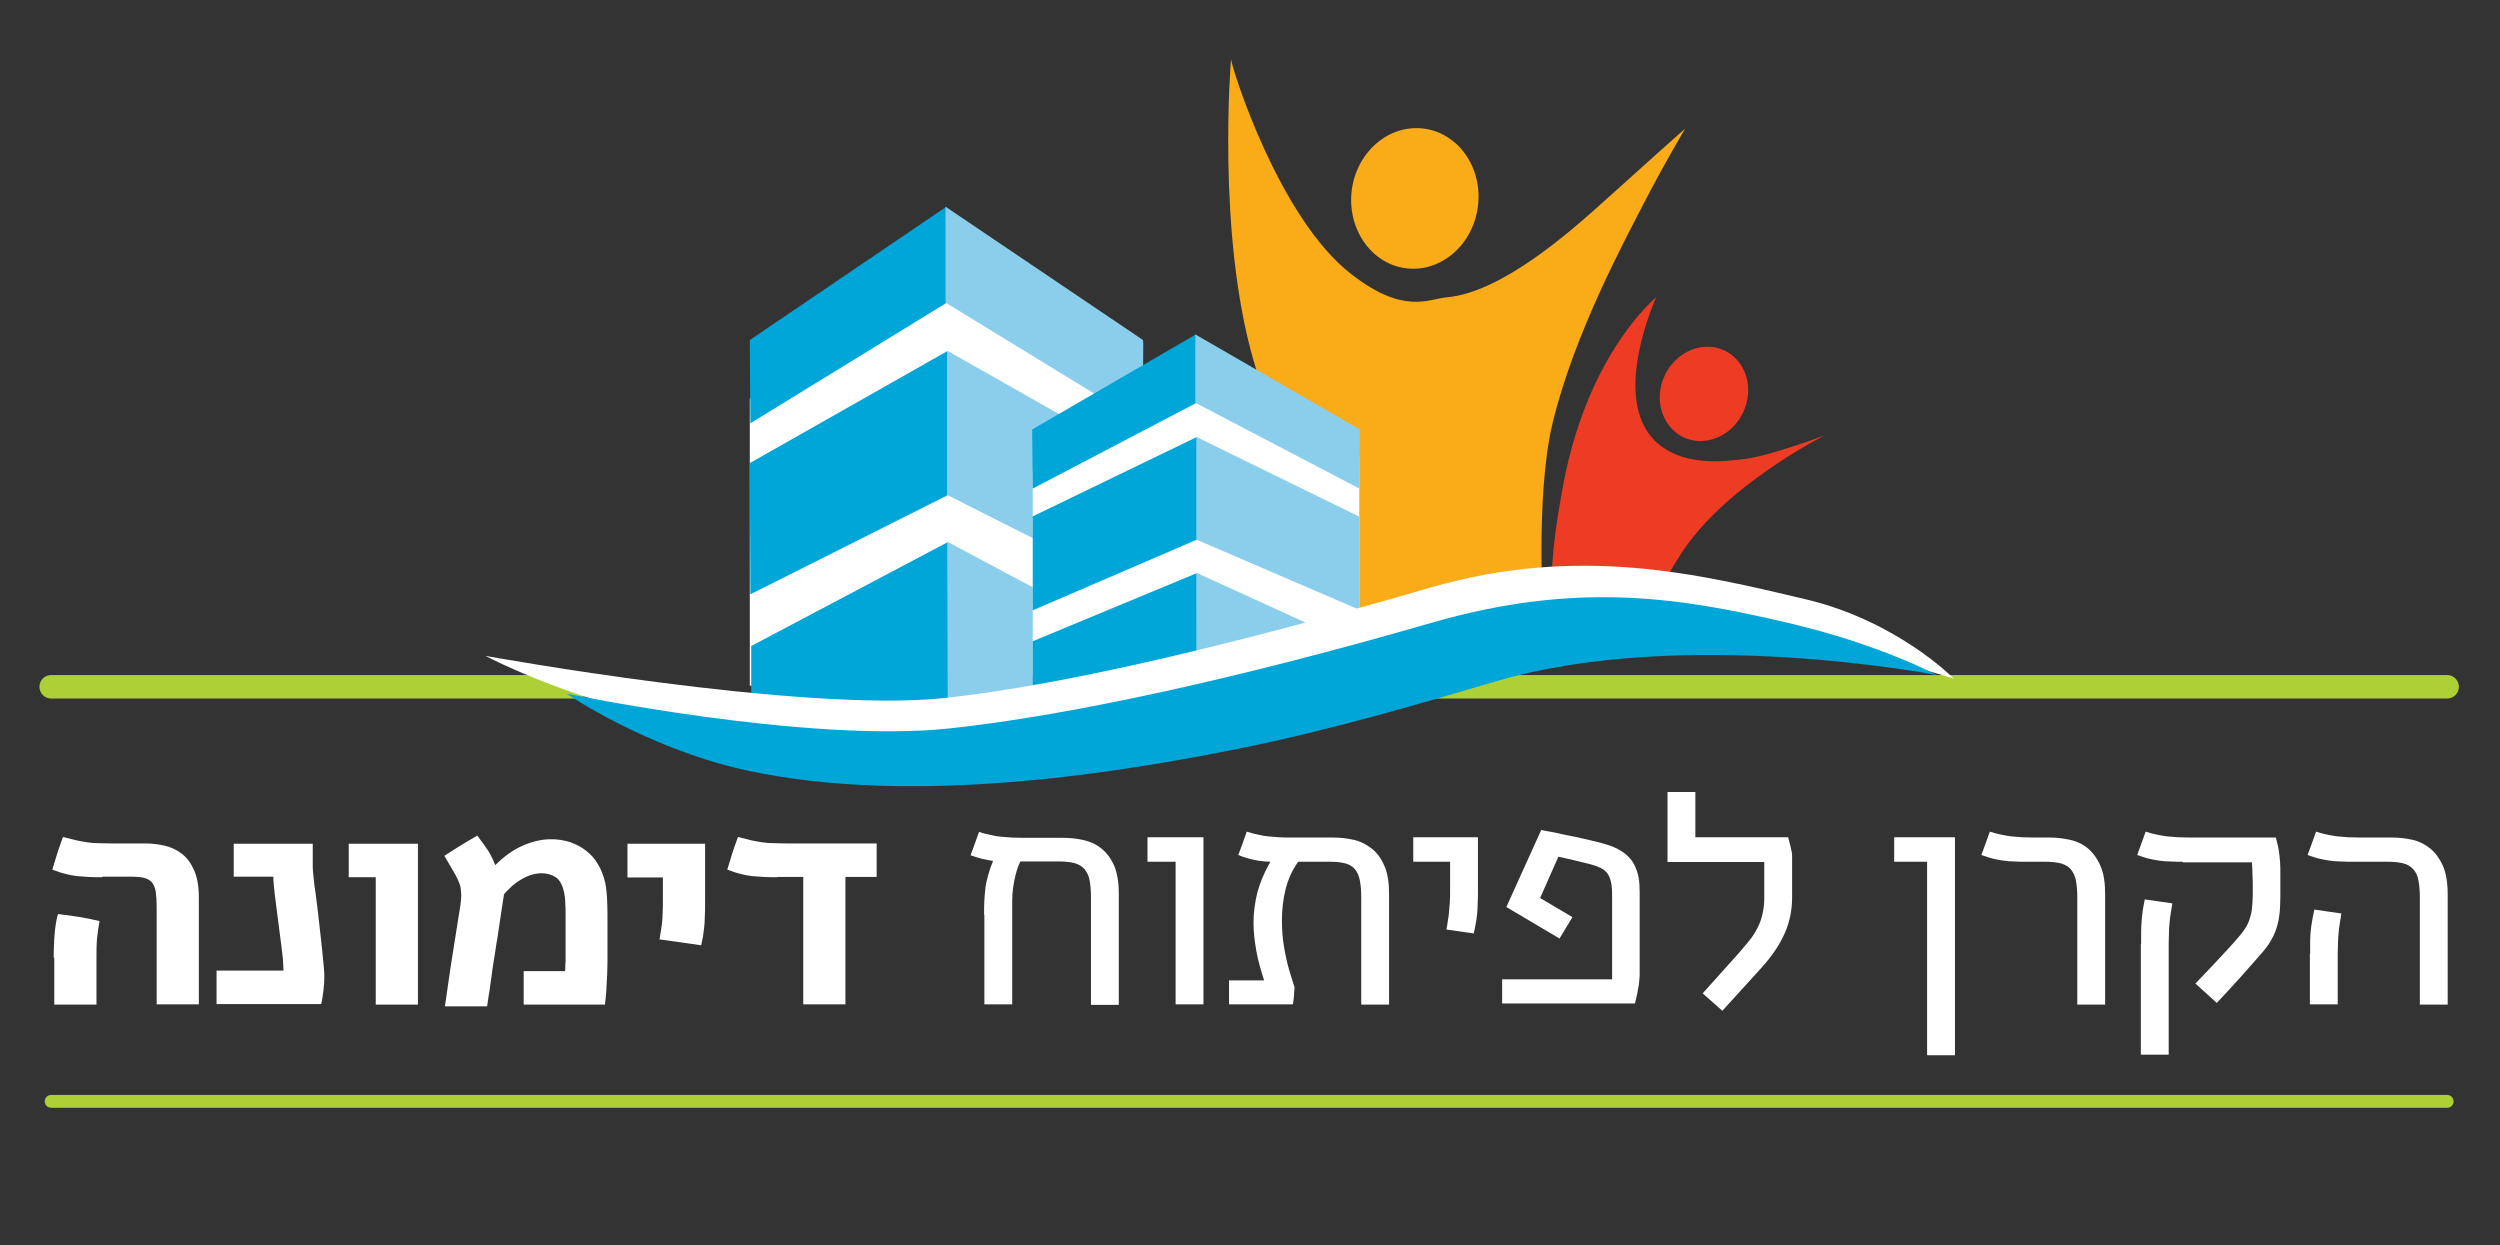 <?xml version="1.0" encoding="utf-8"?>
<!-- Generator: Adobe Illustrator 22.1.0, SVG Export Plug-In . SVG Version: 6.00 Build 0)  -->
<svg version="1.1" id="Layer_1" xmlns="http://www.w3.org/2000/svg" xmlns:xlink="http://www.w3.org/1999/xlink" x="0px" y="0px"
	 viewBox="0 0 888.9 442.8" style="enable-background:new 0 0 888.9 442.8;" xml:space="preserve">
<rect x="0" y="0" width="888.9" height="442.8" fill="#333333" stroke="none"/>
<style type="text/css">
	.st0{fill:#FAAB18;}
	.st1{fill:#EE3B24;}
	.st2{fill:#FFFFFF;}
	.st3{fill:#00A6D7;}
	.st4{fill:#8ACEEC;}
	.st5{fill:none;stroke:#ADD036;stroke-width:8.344;stroke-linecap:round;stroke-linejoin:round;}
	.st6{fill:none;stroke:#ADD036;stroke-width:4.583;stroke-linecap:round;stroke-linejoin:round;}
</style>
<path class="st0" d="M500,95.4c12.4,1.5,23.8-8.4,25.5-22.1c1.7-13.7-7-26.1-19.4-27.6c-12.4-1.5-23.8,8.4-25.5,22.1
	C479,81.6,487.7,93.9,500,95.4"/>
<g>
	<path class="st1" d="M588.9,105.7c0,0-16.4,35.5-0.4,51.1c9.3,9,23.7,7.5,32.5,6.3c8.8-1.2,27.8-8.3,27.8-8.3s-35.1,17.5-50.9,41.8
		c-16.1,24.7-12.5,35.8-12.5,35.8L552,208c0,0-1.5-7.6,4-36.6C565,124.9,588.9,105.7,588.9,105.7"/>
	<path class="st1" d="M598.4,155.4c7.6,3.7,17.2-0.1,21.3-8.6c4.1-8.5,1.3-18.3-6.4-22.1c-7.6-3.7-17.2,0.1-21.3,8.6
		C587.9,141.7,590.8,151.6,598.4,155.4"/>
	<path class="st0" d="M437.7,21c0.3,3.3,17,56.6,42.8,76.5c18.7,14.5,27.2,8.8,34,8.2c19.3-1.7,43.5-23,55.9-34.2
		c14.7-13.3,28.8-25.8,28.8-25.8s-7,11.7-13.9,25c-7.3,14.2-25.6,47.8-33.3,79.9c-6.3,26.3-3.1,71.8-3.1,71.8s-44,22.8-59.8,15.3
		c-15.7-7.5-9.7-38.9-9.7-38.9s-19.7-22.7-33.6-70.3C432.5,82.9,437.7,21,437.7,21"/>
	<polygon class="st2" points="266.6,141.7 266.6,243.8 406.2,242.5 406.2,135.5 339.3,95.7 	"/>
	<path class="st3" d="M266.6,165.6c0,1.6,0.2,45.7,0.2,45.7l70.1-35.2v-51.3l-70.2,39.8"/>
	<polygon class="st3" points="337.1,192.7 267.1,229.7 267.1,258.3 337.8,258.3 	"/>
	<path class="st4" d="M407,165.6c0,1.6-0.2,45.7-0.2,45.7L336.8,176v-51.3l70.2,39.8"/>
	<polygon class="st4" points="336.8,192.6 406.3,229.7 406.3,258.3 337,258.3 	"/>
	<path class="st3" d="M266.6,122c0,1.6,0.2,28.5,0.2,28.5l69.7-42.8V73.5l-69.9,47.4"/>
	<path class="st4" d="M406.5,122c0,1.6-0.2,28.5-0.2,28.5l-70.1-42.9V73.5l70.2,47.4"/>
	<polygon class="st2" points="367.2,167.5 367.2,240.1 483.3,239.3 483.3,162.5 427.8,134.7 	"/>
	<path class="st3" d="M367.2,183.9c0,1.1,0,33.1,0,33.1l58.3-25.1v-36.5L367,183.7"/>
	<polygon class="st3" points="425.5,203.8 367.2,228 367.2,250.6 425.5,243.3 	"/>
	<polyline class="st4" points="483.3,184.2 483.3,216.8 425.5,191.9 425.5,155.4 483.3,183.7 	"/>
	<polygon class="st4" points="425.5,203.7 483.3,230.1 478.6,246.3 425.6,250.5 	"/>
	<path class="st3" d="M367,153.4c0,1.2,0.2,20.3,0.2,20.3l58.3-30.5l-0.3-24.3L367,152.7"/>
	<path class="st4" d="M483.5,153.4c0,1.2-0.2,20.3-0.2,20.3L425,143.2v-24.3l58.5,33.8"/>
	<path class="st5" d="M18.2,244.2h186.9 M466.7,244.2h403.4"/>
	<line class="st6" x1="18.2" y1="391.6" x2="870.1" y2="391.6"/>
	<path class="st2" d="M172.6,233.2c0,0,112.2,20.4,163.2,15c43.8-4.7,106.6-20,172.9-39.3c52.8-15.3,95.8-4.7,133,4.1
		c32.9,7.7,53,28.3,53,28.3S598.6,210,532,229.6c-25.8,7.6-58.8,17.4-91.6,24c-39,7.8-121.3,17.7-182.6,6.8
		C206,251.2,172.6,233.2,172.6,233.2"/>
	<path class="st3" d="M201.4,246.6c0,0,85.1,17.8,136.2,12.4c43.8-4.7,104.8-18.3,171.2-37.5c52.7-15.3,89.9-8.7,127.1,0
		c32.8,7.7,52.7,18.5,52.7,18.5s-89.9-17.4-156.5,2.2c-25.8,7.6-58.8,17.4-91.7,24c-39,7.8-114.6,21-175.5,7.6
		C229.7,266,201.4,246.6,201.4,246.6"/>
	<g>
		<path class="st2" d="M36.4,311.9c-1.9,0-3.5,0-5-0.1c-1.4-0.1-2.8-0.2-4.1-0.3c-1.3-0.2-2.7-0.4-4-0.8c-1.4-0.3-2.9-0.8-4.7-1.5
			c0.6-2,1.2-3.9,1.8-5.9c0.6-1.9,1.3-3.8,2-5.7c1.9,0.5,3.5,0.9,4.8,1.2c1.3,0.3,2.6,0.5,3.9,0.7c1.2,0.2,2.5,0.3,3.9,0.3
			c1.4,0,3,0.1,5,0.1h11.8c2.3,0,4.6,0.3,6.8,0.8c2.2,0.5,4.3,1.5,6.1,2.9c1.8,1.4,3.2,3.3,4.3,5.8c1.1,2.5,1.7,5.7,1.7,9.6v38.1
			h-15v-34.3c0-2.3-0.1-4.1-0.3-5.6c-0.2-1.4-0.7-2.5-1.3-3.4c-0.7-0.8-1.7-1.4-3-1.7c-1.3-0.3-3.1-0.4-5.3-0.4H36.4z M19.1,340.5
			c0-1.6,0-3,0.1-4.3c0-1.3,0.1-2.6,0.2-3.8c0.1-1.2,0.2-2.4,0.4-3.6c0.2-1.2,0.4-2.4,0.8-3.8c2.5,0.3,4.9,0.6,7.4,1
			c2.5,0.4,4.9,0.9,7.4,1.5c-0.4,2.1-0.7,4.1-0.9,6.2c-0.2,2.1-0.2,4.5-0.2,7.2v16.3h-15V340.5z"/>
		<path class="st2" d="M111.2,300v7.6c0,0.7,0,1.5,0.1,2.3c0.1,0.8,0.2,1.9,0.3,3.1c0.1,1.2,0.3,2.8,0.6,4.5
			c0.2,1.8,0.5,3.9,0.8,6.4c0.3,2.5,0.6,5.5,1,8.9c0.4,3.4,0.8,7.3,1.2,11.8c0,0.6,0.1,1.2,0.1,1.7c0,0.5,0,1,0,1.5
			c0,0.8,0,1.6-0.1,2.3c-0.1,0.7-0.1,1.4-0.2,2.1c-0.1,0.7-0.2,1.5-0.3,2.2c-0.1,0.8-0.3,1.7-0.5,2.6H77v-11.9h23.8
			c0-0.8-0.1-2.1-0.2-3.9c-0.2-1.8-0.4-3.8-0.7-6c-0.3-2.2-0.6-4.6-0.9-7c-0.3-2.5-0.6-4.8-0.9-7c-0.3-2.2-0.5-4.2-0.7-5.9
			c-0.2-1.7-0.2-2.9-0.2-3.6H83.1V300H111.2z"/>
		<path class="st2" d="M148.6,300v57.2h-15v-45.3h-9.6V300H148.6z"/>
		<path class="st2" d="M158,304.3c1.9-1.3,3.9-2.5,5.8-3.7c1.9-1.2,3.9-2.3,5.9-3.5c0.9,1.2,1.6,2.2,2.3,3.1
			c0.6,0.9,1.2,1.7,1.7,2.5c0.5,0.8,0.9,1.6,1.3,2.4c0.4,0.8,0.7,1.6,1.1,2.5c3.1-3.1,6.3-5.4,9.7-6.9c3.4-1.5,6.8-2.3,10.1-2.3
			c2.3,0,4.5,0.3,6.7,1c2.1,0.7,4,1.7,5.7,3s3.2,2.9,4.3,4.9c1.2,1.9,2,4.1,2.6,6.6c0.4,2,0.6,4.2,0.7,6.7c0.1,2.5,0.1,5.3,0.1,8.2
			c0,1.4,0,2.9,0,4.4c0,1.5,0,3.4,0,5.6c0,2.5,0,5-0.1,7.3c-0.1,2.3-0.2,4.2-0.3,5.8c-0.1,0.8-0.1,1.7-0.2,2.5
			c-0.1,0.9-0.2,1.8-0.3,2.8h-28.9v-11.9h14.7c0-0.2,0.1-0.6,0.1-1.2c0-0.6,0-1.4,0.1-2.5c0-1.1,0-2.6,0-4.3c0-1.8,0-3.9,0-6.5
			c0-0.7,0-1.6,0-2.7c0-1.1,0-2.2,0-3.4c0-1.2,0-2.3-0.1-3.4c0-1.1-0.1-1.9-0.2-2.6c-0.4-3-1.3-5.1-2.6-6.3
			c-1.4-1.2-3.3-1.9-5.8-1.9c-1.4,0-2.8,0.3-4.2,0.8c-1.4,0.5-2.8,1.3-4.3,2.3c-0.8,0.6-1.7,1.2-2.4,2c-0.8,0.7-1.6,1.5-2.3,2.4
			c-0.6,4.1-1.2,7.6-1.6,10.5c-0.4,2.9-0.8,5.5-1.2,7.7c-0.3,2.2-0.6,4.1-0.9,5.8c-0.3,1.7-0.5,3.3-0.7,4.9c-0.2,1.6-0.5,3.2-0.7,5
			c-0.3,1.7-0.6,3.7-0.9,5.9h-15l1.4-9.7c0.3-2.3,0.7-4.6,1-6.7c0.3-2.1,0.7-4.2,1-6.3c0.3-2.1,0.7-4.2,1-6.3
			c0.3-2.1,0.7-4.4,1.1-6.8c0.1-0.7,0.1-1.3,0.2-1.8c0-0.6,0.1-1.1,0.1-1.6c0-1-0.1-1.9-0.2-2.8c-0.1-0.8-0.4-1.6-0.7-2.3
			c-0.3-0.8-0.7-1.5-1.1-2.3c-0.4-0.8-0.9-1.6-1.5-2.6L158,304.3z"/>
		<path class="st2" d="M250.7,300v20.9c0,2,0,3.6-0.1,5c0,1.3-0.1,2.5-0.2,3.6c-0.1,1.1-0.3,2.2-0.4,3.2c-0.2,1-0.4,2.2-0.7,3.4
			l-14.8-2.1c0.2-1.1,0.3-2.1,0.5-3c0.1-0.9,0.3-1.9,0.4-2.9c0.1-1,0.2-2.2,0.2-3.5c0.1-1.3,0.1-2.8,0.1-4.6v-8h-12.6V300H250.7z"/>
		<path class="st2" d="M276.4,311.9c-1.9,0-3.5,0-5-0.1c-1.4-0.1-2.8-0.2-4.1-0.3c-1.3-0.2-2.7-0.4-4-0.8c-1.4-0.3-2.9-0.8-4.7-1.5
			c0.6-2,1.2-3.9,1.8-5.9c0.6-1.9,1.3-3.8,2-5.7c1.9,0.5,3.5,0.9,4.8,1.2c1.3,0.3,2.6,0.5,3.9,0.7c1.2,0.2,2.5,0.3,3.9,0.3
			c1.4,0,3,0.1,5,0.1h31.7v11.9h-11.1v45.3h-15v-45.3H276.4z"/>
		<path class="st2" d="M349.9,325.3c0-1.9,0-3.6,0.1-5.2c0.1-1.6,0.2-3.1,0.4-4.6s0.6-3,1-4.5c0.4-1.5,1-3.2,1.7-4.9
			c-1.3-0.2-2.5-0.4-3.8-0.7c-1.3-0.3-2.7-0.8-4.2-1.3c0.5-1.4,1-2.7,1.5-4.1c0.5-1.4,1-2.8,1.5-4.2c1.6,0.5,3,0.9,4.2,1.1
			c1.2,0.3,2.4,0.5,3.6,0.6c1.2,0.1,2.4,0.2,3.7,0.3c1.3,0,2.8,0.1,4.5,0.1h14.1c2.4,0,4.8,0.3,7.1,0.8s4.5,1.5,6.3,3
			c1.9,1.5,3.4,3.5,4.5,6s1.7,5.9,1.7,10v39.6h-9.9V319c0-2.4-0.2-4.5-0.5-6.1c-0.3-1.6-1-2.9-1.8-3.9c-0.9-1-2.1-1.7-3.5-2.1
			c-1.5-0.4-3.4-0.6-5.6-0.6h-13.7c-0.8,1.6-1.3,3.2-1.7,4.8c-0.4,1.6-0.7,3.1-0.9,4.7s-0.3,3-0.3,4.5c0,1.5,0,2.9,0,4.3v32.5h-9.9
			V325.3z"/>
		<path class="st2" d="M427.9,297.7v59.4H418v-50.7h-10v-8.7H427.9z"/>
		<path class="st2" d="M449.5,348.7c-1.2-3.7-2.2-7.2-2.8-10.6c-0.6-3.4-1-6.7-1-9.9c0-3.8,0.5-7.4,1.4-11c1-3.6,2.5-7.2,4.6-10.8
			c-1,0-1.9-0.1-2.8-0.2c-0.9-0.1-1.8-0.2-2.7-0.4c-0.9-0.2-1.9-0.4-2.8-0.7c-1-0.3-2-0.6-3.1-1.1c0.5-1.4,1-2.7,1.5-4.1
			c0.5-1.4,1-2.8,1.5-4.2c1.6,0.5,3,0.9,4.2,1.1c1.2,0.3,2.4,0.5,3.6,0.6c1.2,0.1,2.4,0.2,3.7,0.3s2.8,0.1,4.5,0.1h14.9
			c2.4,0,4.8,0.3,7.1,0.8s4.5,1.6,6.4,3.1c1.9,1.5,3.4,3.5,4.5,6.1c1.2,2.6,1.7,6,1.7,10.2v39.2H484V319c0-2.4-0.2-4.4-0.5-6
			c-0.3-1.6-0.9-2.9-1.7-3.9s-2-1.7-3.4-2.1c-1.5-0.4-3.3-0.6-5.6-0.6h-11.2c-2.1,2.9-3.6,6.2-4.5,9.8c-0.9,3.6-1.3,7.3-1.3,11.1
			c0,3.1,0.2,6.1,0.7,9.1s1.1,5.8,1.9,8.6l1.9,6.1c-0.1,1-0.2,2-0.2,2.9c-0.1,1-0.2,2-0.4,3.1H437v-8.5H449.5z"/>
		<path class="st2" d="M525.5,297.7v18.5c0,2.1,0,3.8-0.1,5.1c0,1.4-0.1,2.6-0.2,3.8c-0.1,1.1-0.3,2.3-0.5,3.3
			c-0.2,1.1-0.4,2.3-0.7,3.5l-9.7-1.4c0.2-1.1,0.4-2.2,0.5-3.1c0.2-1,0.3-2,0.4-3c0.1-1.1,0.2-2.3,0.3-3.6s0.1-2.9,0.1-4.8v-9.6
			h-13.1v-8.7H525.5z"/>
		<path class="st2" d="M548,295.1c0.8,0.2,1.9,0.4,3.1,0.6s2.7,0.5,4.3,0.9c1.6,0.3,3.2,0.7,4.9,1c1.7,0.4,3.3,0.7,4.9,1.1
			c1.6,0.4,3.1,0.8,4.4,1.1c1.3,0.4,2.4,0.7,3.2,1c2.1,0.8,3.7,1.7,5.1,2.8c1.3,1.1,2.4,2.3,3.1,3.7s1.3,2.9,1.6,4.6
			c0.3,1.7,0.4,3.5,0.4,5.4v28.4c0,0.9,0,1.7-0.1,2.5c-0.1,0.8-0.1,1.7-0.3,2.5c-0.2,0.9-0.3,1.8-0.5,2.8c-0.2,1-0.5,2.1-0.8,3.3
			h-47.2v-8.6h39.1v-29.8c0-1.9-0.1-3.6-0.4-4.8s-0.7-2.3-1.3-3.1c-0.6-0.8-1.5-1.5-2.6-2s-2.5-1-4.2-1.4c-1.6-0.4-3.4-0.8-5.3-1.3
			c-1.9-0.4-3.6-0.8-5.3-1.2l-6.5,14.7l11.5,6.8l-4.6,7.6l-18.9-11.2L548,295.1z"/>
		<path class="st2" d="M602.8,281.5v16.2h33c0.3,1.3,0.6,2.3,0.8,3.1c0.2,0.8,0.3,1.6,0.5,2.2c0.1,0.7,0.1,1.3,0.1,1.9
			c0,0.6,0,1.2,0,1.9v12.4c0,4.5-0.9,8.8-2.7,12.8c-1.8,4-4.5,8-8.1,12l-14,15.4l-7-6.2l13.1-14.6c1.3-1.5,2.4-2.9,3.5-4.2
			s2-2.8,2.8-4.3c0.8-1.5,1.4-3.1,1.8-4.8c0.4-1.7,0.7-3.6,0.7-5.6v-13.2h-34.4v-24.9H602.8z"/>
		<path class="st2" d="M695.1,297.7v77.5h-9.9v-68.8h-11.7v-8.7H695.1z"/>
		<path class="st2" d="M720.7,306.4c-1.7,0-3.2,0-4.5-0.1c-1.3,0-2.6-0.1-3.9-0.3c-1.2-0.2-2.5-0.4-3.7-0.7
			c-1.3-0.3-2.6-0.8-4.1-1.3c0.5-1.4,1-2.7,1.5-4.1c0.5-1.4,1-2.8,1.5-4.2c1.6,0.5,3,0.9,4.2,1.1s2.4,0.5,3.6,0.6
			c1.2,0.1,2.4,0.2,3.7,0.3c1.3,0,2.8,0.1,4.5,0.1h5.4c2.4,0,4.8,0.3,7.1,0.8c2.3,0.5,4.5,1.5,6.3,3c1.8,1.5,3.3,3.5,4.5,6.2
			s1.7,6,1.7,10.2v39.2h-9.9V319c0-2.4-0.2-4.4-0.5-6c-0.3-1.6-1-2.9-1.8-3.9s-2.1-1.7-3.5-2.1c-1.5-0.4-3.4-0.6-5.7-0.6H720.7z"/>
		<path class="st2" d="M776.1,306.4c-1.7,0-3.2,0-4.5-0.1c-1.3,0-2.6-0.1-3.9-0.3c-1.2-0.2-2.5-0.4-3.7-0.7
			c-1.3-0.3-2.6-0.8-4.1-1.3c0.5-1.4,1-2.7,1.5-4.1c0.5-1.4,1-2.8,1.5-4.2c1.6,0.5,3,0.9,4.2,1.1s2.4,0.5,3.6,0.6
			c1.2,0.1,2.4,0.2,3.7,0.3c1.3,0,2.8,0.1,4.5,0.1h30.3c0.3,1.1,0.5,2,0.7,2.8c0.2,0.8,0.3,1.5,0.4,2.2c0.2,1.2,0.3,2.5,0.4,3.7
			c0.1,1.3,0.1,2.6,0.1,4v8.1c0,1.9-0.1,3.8-0.2,5.5c-0.2,1.7-0.4,3.4-0.9,5c-0.4,1.6-1.1,3.2-1.9,4.7s-1.9,3.1-3.2,4.6
			c-2.8,3.2-5.5,6.3-8.2,9.3c-2.7,3-5.4,5.9-8.2,8.9l-7.6-6.9l6.4-6.7c1.7-1.8,3.4-3.7,5.1-5.5c1.7-1.8,3.2-3.5,4.5-5.1
			c1.1-1.3,1.9-2.5,2.5-3.7s1-2.5,1.3-3.8s0.4-2.7,0.5-4.2c0.1-1.5,0.1-3.1,0.1-4.9c0-1.5,0-3.1-0.1-4.6c0-1.5-0.1-3.1-0.2-4.6
			H776.1z M761.3,335.7c0-1.6,0-3.1,0-4.5c0-1.3,0.1-2.6,0.2-3.9c0.1-1.2,0.2-2.5,0.4-3.7c0.2-1.2,0.4-2.5,0.7-3.8
			c1.6,0.2,3.3,0.5,4.9,0.7c1.6,0.2,3.3,0.5,4.9,0.7c-0.2,1.4-0.4,2.6-0.6,3.7s-0.3,2.2-0.4,3.3c-0.1,1.1-0.2,2.2-0.2,3.4
			c0,1.2-0.1,2.6-0.1,4.2v39.2h-9.9V335.7z"/>
		<path class="st2" d="M836.7,306.4c-1.7,0-3.2,0-4.5-0.1c-1.3,0-2.6-0.1-3.9-0.3c-1.2-0.2-2.5-0.4-3.7-0.7
			c-1.3-0.3-2.6-0.8-4.1-1.3c0.5-1.4,1-2.7,1.5-4.1c0.5-1.4,1-2.8,1.5-4.2c1.6,0.5,3,0.9,4.2,1.1s2.4,0.5,3.6,0.6
			c1.2,0.1,2.4,0.2,3.7,0.3c1.3,0,2.8,0.1,4.5,0.1h11.2c2.4,0,4.8,0.3,7.1,0.8c2.3,0.5,4.4,1.6,6.3,3.1c1.8,1.5,3.3,3.5,4.5,6.1
			c1.1,2.6,1.7,6,1.7,10.2v39.2h-9.9V319c0-2.4-0.2-4.4-0.5-6c-0.3-1.6-0.9-2.9-1.8-3.9c-0.9-1-2-1.7-3.5-2.1s-3.4-0.6-5.7-0.6
			H836.7z M821.4,339.2c0-1.7,0-3.2,0-4.5c0-1.3,0.1-2.5,0.2-3.7c0.1-1.2,0.3-2.4,0.5-3.6c0.2-1.2,0.5-2.5,0.8-4
			c1.6,0.2,3.2,0.5,4.8,0.7s3.2,0.5,4.8,0.7c-0.2,1.4-0.4,2.6-0.6,3.7c-0.2,1.1-0.3,2.2-0.4,3.3c-0.1,1.1-0.2,2.2-0.2,3.4
			c0,1.2-0.1,2.6-0.1,4.2v17.7h-9.9V339.2z"/>
	</g>
</g>
</svg>
